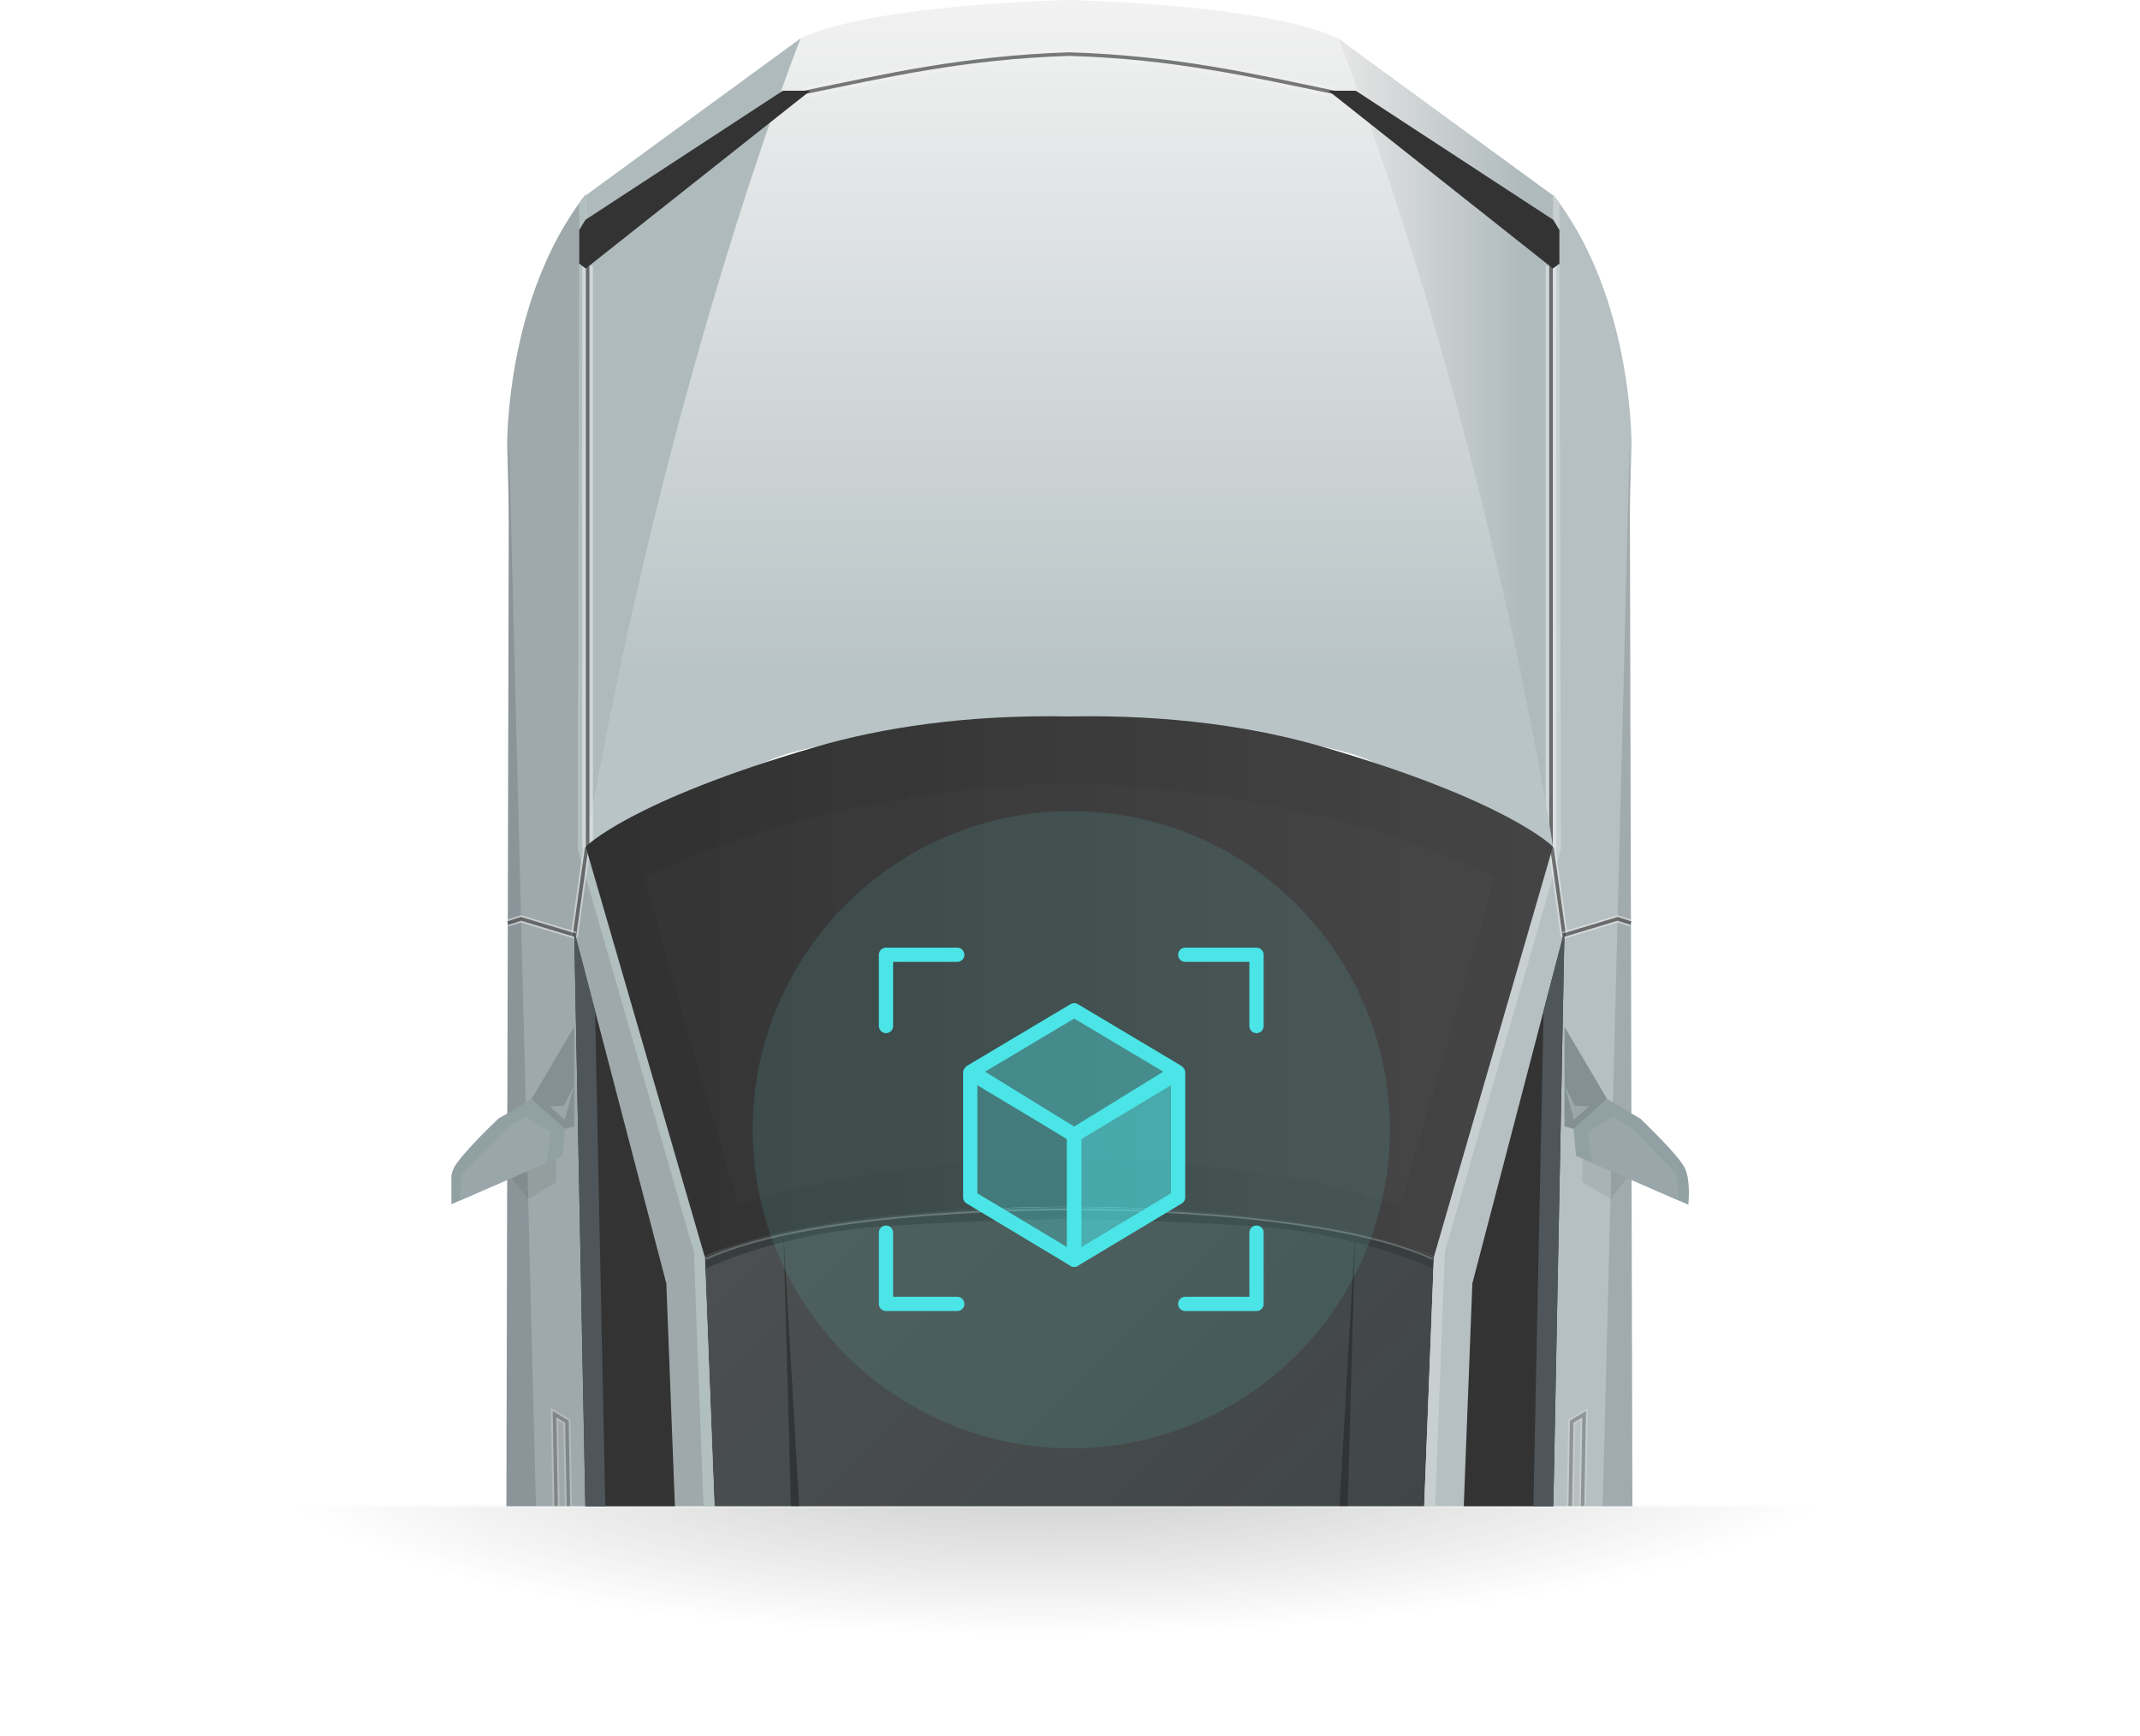 <?xml version="1.0" encoding="UTF-8"?>
<svg xmlns="http://www.w3.org/2000/svg" width="466" height="378" viewBox="0 0 466 378" fill="none">
  <mask id="mask0_24_3985" style="mask-type:alpha" maskUnits="userSpaceOnUse" x="0" y="327" width="466" height="51">
    <rect x="0.544" y="327.994" width="465.456" height="50.006" fill="white"></rect>
  </mask>
  <g mask="url(#mask0_24_3985)">
    <g filter="url(#filter0_f_24_3985)">
      <ellipse cx="233.272" cy="316.493" rx="209.705" ry="43.505" fill="url(#paint0_radial_24_3985)" fill-opacity="0.6"></ellipse>
    </g>
  </g>
  <g clip-path="url(#clip0_24_3985)">
    <path d="M272.555 264.283C248.734 262.789 232.854 262.789 232.854 262.789C232.854 262.789 216.974 262.789 193.153 264.283C169.333 265.776 153.453 273.635 153.453 273.635L162.647 509.729H303.062L312.255 273.635C312.255 273.635 296.375 265.768 272.555 264.283Z" fill="#383D3D"></path>
    <path d="M272.555 266.961C248.734 265.468 232.854 265.468 232.854 265.468C232.854 265.468 216.974 265.468 193.153 266.961C169.333 268.454 153.453 276.346 153.453 276.346L162.647 512.441H303.062L312.255 276.346C312.255 276.346 296.375 268.479 272.555 266.961Z" fill="url(#paint1_linear_24_3985)"></path>
    <path d="M338.166 42.372V184.37L312.256 272.802L303.062 509.73L316.435 599.83L324.793 581.476L345.688 459.258L355.275 97.132C355.275 97.132 355.718 64.713 338.166 42.372Z" fill="#B6BFC1"></path>
    <path d="M318.633 595.15L316.501 599.83L303.129 509.73L312.322 272.802L338.232 184.37V42.372C338.684 42.947 339.135 43.54 339.57 44.141L339.921 184.838L314.621 272.593L305.636 509.313L318.173 592.322L318.633 595.15Z" fill="#C7CFD1"></path>
    <path d="M340.673 202.725L320.614 279.476L318.106 344.548L338.165 332.035L340.673 202.725Z" fill="#333333"></path>
    <path d="M338.166 42.547L291.361 8.343C291.361 8.343 320.614 82.033 338.166 184.371V42.547Z" fill="url(#paint2_linear_24_3985)"></path>
    <path d="M354.881 95.939L345.687 458.84L325.511 577.305C325.027 580.09 324.184 582.802 323.004 585.372L316.434 599.83L327.459 590.261C332.745 585.672 336.202 579.338 337.196 572.416L355.759 443.273L354.881 95.939Z" fill="#A1AAAD"></path>
    <path d="M342.67 245.822L349.967 239.323L357.205 243.603C357.205 243.603 365.747 251.696 366.975 254.532C368.204 257.368 367.636 262.316 367.636 262.316L343.18 251.654L342.67 245.822Z" fill="#91A0A3"></path>
    <path d="M346.725 253.205L345.68 246.54L351.28 243.127L355.425 245.714L365.104 255.675L365.597 261.431L346.725 253.205Z" fill="#99A7AA"></path>
    <path d="M342.67 245.821L349.966 239.322L340.672 223.58V245.271L342.67 245.821Z" fill="#839193"></path>
    <path d="M340.672 236.32L342.745 243.845L345.996 240.933L342.912 240.767L340.672 236.32Z" fill="#99A7AA"></path>
    <path opacity="0.5" d="M337.747 184.596V57.881" stroke="#F2F2F2" stroke-width="2.327" stroke-miterlimit="10"></path>
    <path opacity="0.5" d="M337.747 184.596V57.881" stroke="black" stroke-width="0.776" stroke-miterlimit="10"></path>
    <path opacity="0.5" d="M340.648 203.95L337.948 184.595" stroke="#F2F2F2" stroke-width="1.552" stroke-miterlimit="10"></path>
    <path opacity="0.5" d="M340.648 203.95L337.948 184.595" stroke="black" stroke-width="0.776" stroke-miterlimit="10"></path>
    <path opacity="0.5" d="M340.431 203.65L352.241 200.08L355.149 201.006" stroke="#F2F2F2" stroke-width="1.552" stroke-miterlimit="10"></path>
    <path opacity="0.5" d="M340.431 203.65L352.241 200.08L355.149 201.006" stroke="black" stroke-width="0.776" stroke-miterlimit="10"></path>
    <g opacity="0.5">
      <path opacity="0.5" d="M232.854 262.79C232.854 262.79 178.009 262.314 153.453 273.635" stroke="#F2F2F2" stroke-width="1.552" stroke-miterlimit="10"></path>
      <path opacity="0.5" d="M232.854 262.79C232.854 262.79 178.009 262.314 153.453 273.635" stroke="black" stroke-width="0.776" stroke-miterlimit="10"></path>
    </g>
    <g opacity="0.5">
      <path opacity="0.5" d="M344.96 307.949L344.609 328.488L341.893 330.073L342.252 309.567L344.96 307.949Z" stroke="#F2F2F2" stroke-width="1.552" stroke-miterlimit="10"></path>
      <path opacity="0.5" d="M344.96 307.949L344.609 328.488L341.893 330.073L342.252 309.567L344.96 307.949Z" stroke="black" stroke-width="0.776" stroke-miterlimit="10"></path>
    </g>
    <path d="M333.76 334.788L338.165 332.035L340.672 202.725L336.134 220.086L333.76 334.788Z" fill="#4F565B"></path>
    <g opacity="0.5">
      <path opacity="0.5" d="M232.854 262.79C232.854 262.79 287.7 262.314 312.256 273.635" stroke="#F2F2F2" stroke-width="1.552" stroke-miterlimit="10"></path>
      <path opacity="0.5" d="M232.854 262.79C232.854 262.79 287.7 262.314 312.256 273.635" stroke="black" stroke-width="0.776" stroke-miterlimit="10"></path>
    </g>
    <path d="M295.122 268.213L288.436 509.729H277.988L286.346 420.464L295.122 268.213Z" fill="url(#paint3_linear_24_3985)"></path>
    <path opacity="0.1" d="M344.592 257.401L350.693 261.121L354.321 256.516L344.592 252.278V257.401Z" fill="#374142"></path>
    <path d="M291.36 8.343C275.48 0.834 232.854 0 232.854 0C232.854 0 190.228 0.834 174.347 8.343C140.915 95.105 127.542 184.37 127.542 184.37C127.542 184.37 154.288 171.022 168.497 165.183C182.706 159.343 232.854 156.006 232.854 156.006C232.854 156.006 283.002 159.343 297.211 165.183C311.419 171.022 338.165 184.37 338.165 184.37C338.165 184.37 324.792 95.105 291.36 8.343Z" fill="url(#paint4_linear_24_3985)"></path>
    <path d="M127.543 42.372L127.543 184.37L153.453 272.802L162.647 509.73L149.274 599.83L140.916 581.476L120.021 459.258L110.434 97.132C110.434 97.132 109.991 64.713 127.543 42.372Z" fill="#9FA8AA"></path>
    <path d="M147.076 595.15L149.207 599.83L162.58 509.73L153.386 272.802L127.476 184.37L127.476 42.372C127.025 42.947 126.574 43.54 126.139 44.141L125.788 184.838L151.088 272.593L160.073 509.313L147.535 592.322L147.076 595.15Z" fill="#B2BFBF"></path>
    <path d="M125.035 202.725L145.095 279.476L147.602 344.548L127.543 332.035L125.035 202.725Z" fill="#333333"></path>
    <path d="M127.542 42.547L174.347 8.343C174.347 8.343 145.094 82.033 127.542 184.371L127.542 42.547Z" fill="url(#paint5_linear_24_3985)"></path>
    <path d="M110.827 95.939L120.021 458.84L140.197 577.305C140.682 580.09 141.524 582.802 142.704 585.372L149.274 599.83L138.25 590.261C132.963 585.672 129.507 579.338 128.512 572.416L109.991 443.273L110.827 95.939Z" fill="#8A9499"></path>
    <path d="M123.038 245.822L115.741 239.323L108.503 243.603C108.503 243.603 99.962 251.696 98.733 254.532C97.504 257.368 98.073 262.316 98.073 262.316L122.528 251.654L123.038 245.822Z" fill="#91A0A3"></path>
    <path d="M118.984 253.205L120.037 246.54L114.437 243.127L110.283 245.714L100.605 255.675L100.112 261.431L118.984 253.205Z" fill="#99A7AA"></path>
    <path d="M123.038 245.821L115.742 239.322L125.036 223.58V245.271L123.038 245.821Z" fill="#839193"></path>
    <path d="M125.035 236.32L122.962 243.845L119.711 240.933L122.795 240.767L125.035 236.32Z" fill="#99A7AA"></path>
    <path opacity="0.5" d="M175.183 20.122C192.651 16.535 209.869 12.514 232.854 11.78C255.838 12.472 273.056 16.493 290.524 20.122" stroke="#F2F2F2" stroke-width="2.327" stroke-miterlimit="10"></path>
    <path opacity="0.5" d="M175.183 20.122C192.651 16.535 209.869 12.514 232.854 11.78C255.838 12.472 273.056 16.493 290.524 20.122" stroke="black" stroke-width="0.776" stroke-miterlimit="10"></path>
    <path opacity="0.5" d="M127.961 184.596L127.961 57.881" stroke="#F2F2F2" stroke-width="2.327" stroke-miterlimit="10"></path>
    <path opacity="0.5" d="M127.961 184.596L127.961 57.881" stroke="black" stroke-width="0.776" stroke-miterlimit="10"></path>
    <path opacity="0.5" d="M125.06 203.95L127.759 184.595" stroke="#F2F2F2" stroke-width="1.552" stroke-miterlimit="10"></path>
    <path opacity="0.5" d="M125.06 203.95L127.759 184.595" stroke="black" stroke-width="0.776" stroke-miterlimit="10"></path>
    <path opacity="0.5" d="M125.278 203.65L113.468 200.08L110.56 201.006" stroke="#F2F2F2" stroke-width="1.552" stroke-miterlimit="10"></path>
    <path opacity="0.5" d="M125.278 203.65L113.468 200.08L110.56 201.006" stroke="black" stroke-width="0.776" stroke-miterlimit="10"></path>
    <g opacity="0.5">
      <path opacity="0.5" d="M120.756 307.948L121.098 328.487L123.815 330.072L123.455 309.566L120.756 307.948Z" stroke="#F2F2F2" stroke-width="1.552" stroke-miterlimit="10"></path>
      <path opacity="0.5" d="M120.756 307.948L121.098 328.487L123.815 330.072L123.455 309.566L120.756 307.948Z" stroke="black" stroke-width="0.776" stroke-miterlimit="10"></path>
    </g>
    <path d="M288.017 162.622C273.875 158.5 255.471 155.581 232.854 156.006C210.237 155.581 191.832 158.509 177.691 162.622C137.138 174.426 127.542 184.371 127.542 184.371L153.452 273.636C178.008 262.315 232.854 262.791 232.854 262.791C232.854 262.791 287.699 262.315 312.255 273.636L338.165 184.371C338.165 184.371 328.57 174.426 288.017 162.622Z" fill="#303030"></path>
    <path d="M131.947 334.788L127.543 332.035L125.035 202.725L129.574 220.086L131.947 334.788Z" fill="#4F565B"></path>
    <path d="M170.587 268.214L177.273 509.73H187.721L179.363 420.465L170.587 268.214Z" fill="url(#paint6_linear_24_3985)"></path>
    <path opacity="0.1" d="M121.116 257.401L115.014 261.122L111.387 256.517L121.116 252.279V257.401Z" fill="#374142"></path>
    <path d="M232.854 170.605C232.854 170.605 181.469 170.605 140.339 191.128C150.811 229.27 160.883 262.482 160.883 262.482C160.883 262.482 184.152 253.03 232.854 252.279C281.556 253.03 304.825 262.482 304.825 262.482C304.825 262.482 314.854 229.27 325.369 191.128C284.239 170.605 232.854 170.605 232.854 170.605Z" fill="#333333"></path>
    <path d="M288.067 162.622C273.917 158.5 255.513 155.581 232.904 156.006C210.287 155.581 191.883 158.509 177.741 162.622C137.188 174.426 127.593 184.371 127.593 184.371L153.503 273.636C178.05 262.315 232.904 262.791 232.904 262.791C232.904 262.791 287.749 262.315 312.305 273.636L338.215 184.371C338.215 184.371 328.612 174.426 288.067 162.622Z" fill="url(#paint7_linear_24_3985)"></path>
    <path d="M126.13 57.405V50.089L127.476 47.87L170.478 19.755H176.437L127.543 58.473" fill="#333333"></path>
    <path d="M339.577 57.405V50.089L338.232 47.87L295.229 19.755H289.27L338.165 58.473" fill="#333333"></path>
  </g>
  <circle opacity="0.1" cx="233.272" cy="245.996" r="69.383" fill="#74FAFB"></circle>
  <path d="M233.91 247.148L256.544 233.568V260.728L233.91 274.309V247.148Z" fill="#4BE5E7" fill-opacity="0.6" stroke="#4BE5E7" stroke-width="3.103" stroke-linecap="round" stroke-linejoin="round"></path>
  <path d="M233.91 247.148L211.276 233.568V260.728L233.91 274.309V247.148Z" fill="#4BE5E7" fill-opacity="0.3" stroke="#4BE5E7" stroke-width="3.103" stroke-linecap="round" stroke-linejoin="round"></path>
  <path d="M233.911 219.987L256.317 233.34L233.911 247.148L211.504 233.34L233.911 219.987Z" fill="#4BE5E7" fill-opacity="0.4" stroke="#4BE5E7" stroke-width="3.103" stroke-linecap="round" stroke-linejoin="round"></path>
  <path d="M258.096 207.904H273.612V223.419" stroke="#4BE5E7" stroke-width="3.103" stroke-linecap="round" stroke-linejoin="round"></path>
  <path d="M208.448 207.904H192.932V223.419" stroke="#4BE5E7" stroke-width="3.103" stroke-linecap="round" stroke-linejoin="round"></path>
  <path d="M258.096 283.928H273.612V268.413" stroke="#4BE5E7" stroke-width="3.103" stroke-linecap="round" stroke-linejoin="round"></path>
  <path d="M208.448 283.928H192.932V268.413" stroke="#4BE5E7" stroke-width="3.103" stroke-linecap="round" stroke-linejoin="round"></path>
  <defs>
    <filter id="filter0_f_24_3985" x="-7.463" y="241.958" width="481.471" height="149.071" color-interpolation-filters="sRGB">
      <feFlood flood-opacity="0" result="BackgroundImageFix"></feFlood>
      <feBlend mode="normal" in="SourceGraphic" in2="BackgroundImageFix" result="shape"></feBlend>
      <feGaussianBlur stdDeviation="15.515" result="effect1_foregroundBlur_24_3985"></feGaussianBlur>
    </filter>
    <radialGradient id="paint0_radial_24_3985" cx="0" cy="0" r="1" gradientUnits="userSpaceOnUse" gradientTransform="translate(233.272 316.493) rotate(89.193) scale(39.509 173.846)">
      <stop stop-color="#444949" stop-opacity="0.52"></stop>
      <stop offset="1" stop-color="#3D3D3D" stop-opacity="0"></stop>
    </radialGradient>
    <linearGradient id="paint1_linear_24_3985" x1="329.389" y1="486.162" x2="136.677" y2="293.092" gradientUnits="userSpaceOnUse">
      <stop stop-color="#F2F2F2" stop-opacity="0"></stop>
      <stop offset="1" stop-color="#F2F2F2" stop-opacity="0.1"></stop>
    </linearGradient>
    <linearGradient id="paint2_linear_24_3985" x1="291.361" y1="96.357" x2="338.166" y2="96.357" gradientUnits="userSpaceOnUse">
      <stop stop-color="#E6E6E6"></stop>
      <stop offset="0.87" stop-color="#AFBABC"></stop>
    </linearGradient>
    <linearGradient id="paint3_linear_24_3985" x1="286.555" y1="509.729" x2="286.555" y2="268.213" gradientUnits="userSpaceOnUse">
      <stop stop-opacity="0.1"></stop>
      <stop offset="1" stop-opacity="0.3"></stop>
    </linearGradient>
    <linearGradient id="paint4_linear_24_3985" x1="232.854" y1="0" x2="232.854" y2="184.37" gradientUnits="userSpaceOnUse">
      <stop stop-color="#F2F2F2"></stop>
      <stop offset="0.79" stop-color="#B9C4C6"></stop>
    </linearGradient>
    <linearGradient id="paint5_linear_24_3985" x1="21143" y1="8.343" x2="18521.9" y2="8.343" gradientUnits="userSpaceOnUse">
      <stop stop-color="#E6E6E6"></stop>
      <stop offset="0.87" stop-color="#AFBABC"></stop>
    </linearGradient>
    <linearGradient id="paint6_linear_24_3985" x1="-6108.13" y1="178402" x2="-6108.13" y2="108483" gradientUnits="userSpaceOnUse">
      <stop stop-opacity="0.1"></stop>
      <stop offset="1" stop-opacity="0.3"></stop>
    </linearGradient>
    <linearGradient id="paint7_linear_24_3985" x1="127.593" y1="214.804" x2="338.215" y2="214.804" gradientUnits="userSpaceOnUse">
      <stop stop-color="white" stop-opacity="0"></stop>
      <stop offset="1" stop-color="white" stop-opacity="0.1"></stop>
    </linearGradient>
    <clipPath id="clip0_24_3985">
      <rect width="269.964" height="327.994" fill="white" transform="translate(98.29)"></rect>
    </clipPath>
  </defs>
</svg>
